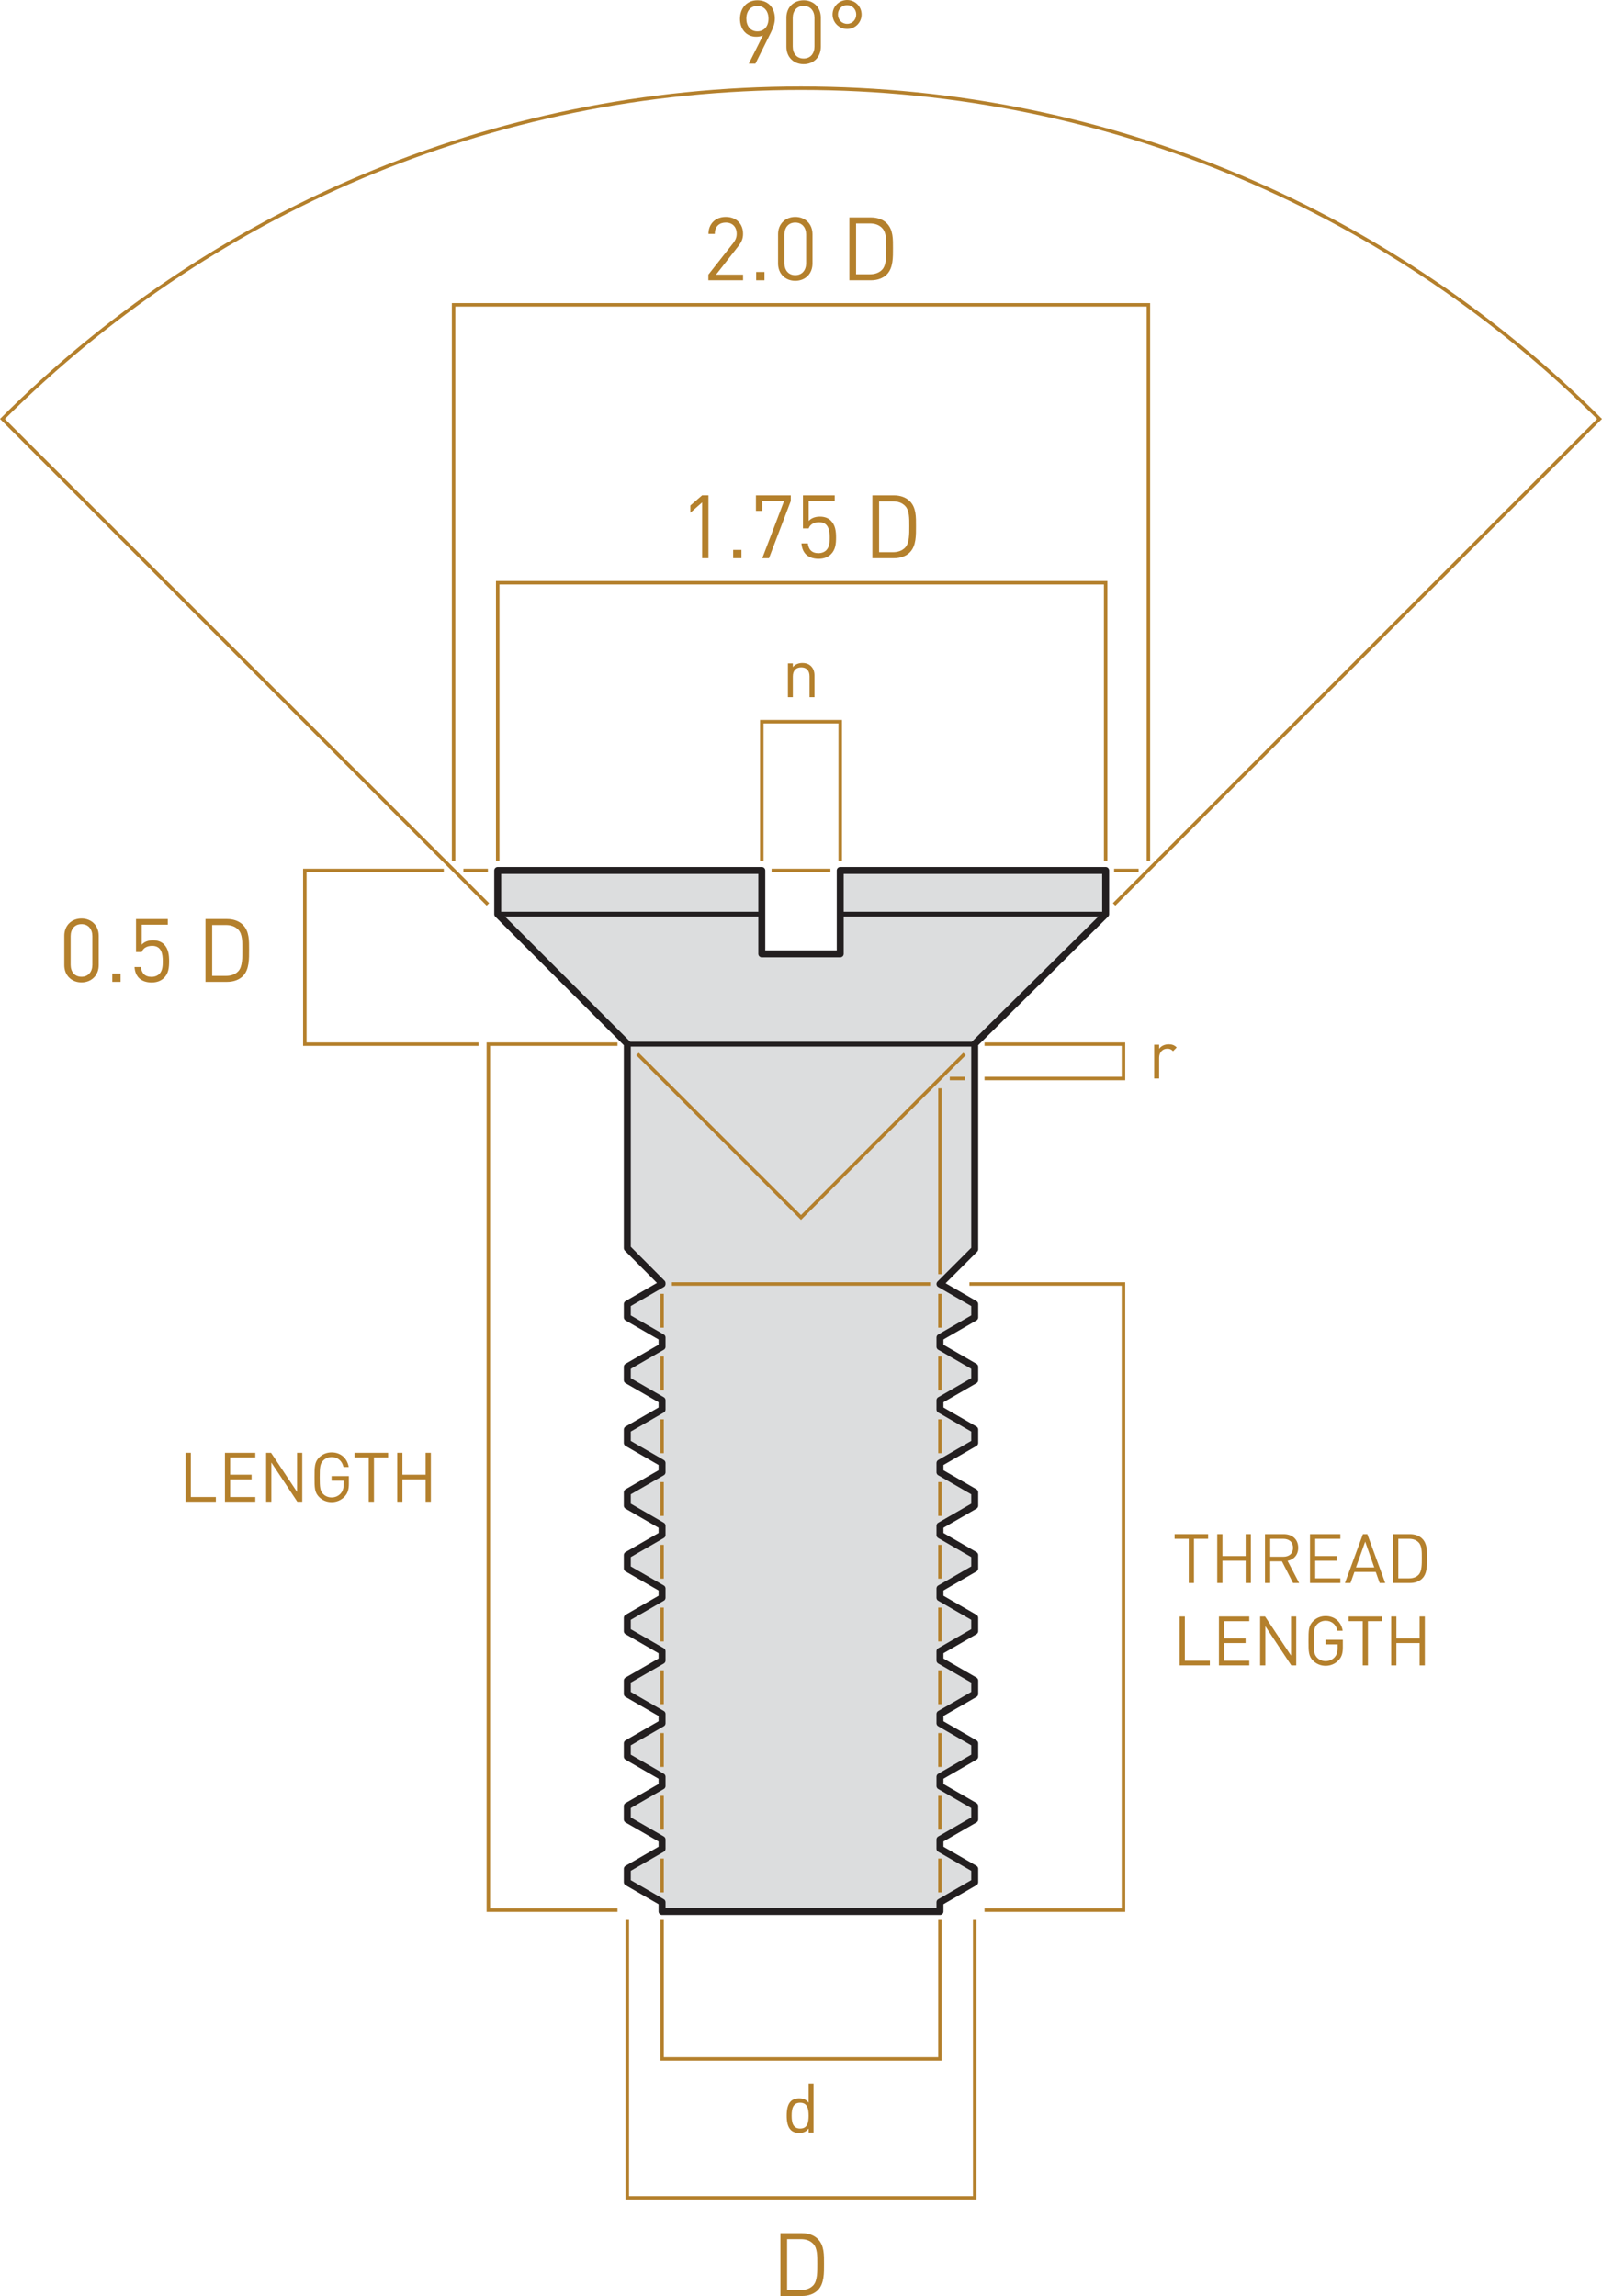 <?xml version="1.0" encoding="utf-8"?>
<!-- Generator: Adobe Illustrator 16.0.4, SVG Export Plug-In . SVG Version: 6.00 Build 0)  -->
<!DOCTYPE svg PUBLIC "-//W3C//DTD SVG 1.1//EN" "http://www.w3.org/Graphics/SVG/1.1/DTD/svg11.dtd">
<svg version="1.1" id="Layer_1" xmlns="http://www.w3.org/2000/svg" xmlns:xlink="http://www.w3.org/1999/xlink" x="0px" y="0px"
	 width="326.797px" height="468.369px" viewBox="20.871 2.426 326.797 468.369"
	 enable-background="new 20.871 2.426 326.797 468.369" xml:space="preserve">
<polygon fill="#DCDDDE" stroke="#231F20" stroke-width="1.417" stroke-linecap="round" stroke-linejoin="round" stroke-miterlimit="10" points="
	246.417,179.996 192.27,179.996 192.27,197.004 176.271,197.004 176.271,179.996 122.402,179.996 122.402,188.914 148.918,215.43 
	148.837,215.43 148.837,257.047 155.924,264.177 155.924,264.352 148.837,268.444 148.837,271.171 155.924,275.262 155.924,277.153 
	148.837,281.246 148.837,283.972 155.924,288.063 155.924,289.955 148.837,294.046 148.837,296.772 155.924,300.865 
	155.924,302.755 148.837,306.847 148.837,309.574 155.924,313.666 155.924,315.556 148.837,319.648 148.837,322.375 
	155.924,326.466 155.924,328.357 148.837,332.449 148.837,335.175 155.924,339.267 155.924,341.158 148.837,345.25 148.837,347.976 
	155.924,352.068 155.924,353.958 148.837,358.05 148.837,360.777 155.924,364.869 155.924,366.759 148.837,370.851 148.837,373.578 
	155.924,377.669 155.924,379.56 148.837,383.652 148.837,386.378 155.924,390.47 155.924,392.083 155.924,392.361 212.616,392.361 
	212.616,392.083 212.618,392.083 212.618,390.47 219.704,386.378 219.704,383.652 212.618,379.56 212.618,377.669 219.704,373.578 
	219.704,370.851 212.618,366.759 212.618,364.869 219.704,360.777 219.704,358.05 212.618,353.958 212.618,352.068 219.704,347.976 
	219.704,345.25 212.618,341.158 212.618,339.267 219.704,335.175 219.704,332.449 212.618,328.357 212.618,326.466 219.704,322.375 
	219.704,319.648 212.618,315.556 212.618,313.666 219.704,309.574 219.704,306.847 212.618,302.755 212.618,300.865 
	219.704,296.772 219.704,294.046 212.618,289.955 212.618,288.063 219.704,283.972 219.704,281.246 212.618,277.153 
	212.618,275.262 219.704,271.171 219.704,268.444 212.618,264.352 212.618,264.352 219.704,257.266 219.704,215.43 219.622,215.43 
	246.417,188.914 "/>
<g>
	
		<line fill="none" stroke="#231F20" stroke-width="0.992" stroke-miterlimit="10" x1="176.271" y1="188.914" x2="122.402" y2="188.914"/>
	
		<line fill="none" stroke="#231F20" stroke-width="0.992" stroke-miterlimit="10" x1="246.138" y1="188.914" x2="192.27" y2="188.914"/>
	
		<line fill="none" stroke="#231F20" stroke-width="0.992" stroke-miterlimit="10" x1="148.837" y1="215.43" x2="219.704" y2="215.43"/>
</g>
<polyline fill="none" stroke="#B4802C" stroke-width="0.709" stroke-miterlimit="10" points="246.417,177.994 246.417,121.301 
	122.402,121.301 122.402,177.994 "/>
<polyline fill="none" stroke="#B4802C" stroke-width="0.709" stroke-miterlimit="10" points="255.137,177.994 255.137,64.608 
	113.404,64.608 113.404,177.994 "/>
<polyline fill="none" stroke="#B4802C" stroke-width="0.709" stroke-miterlimit="10" points="111.402,179.996 83.056,179.996 
	83.056,215.43 118.489,215.43 "/>
<polyline fill="none" stroke="#B4802C" stroke-width="0.709" stroke-miterlimit="10" points="176.271,177.994 176.271,149.647 
	192.27,149.647 192.27,177.994 "/>
<polyline fill="none" stroke="#B4802C" stroke-width="0.709" stroke-miterlimit="10" points="146.835,215.43 120.491,215.43 
	120.491,392.083 146.835,392.083 "/>
<polyline fill="none" stroke="#B4802C" stroke-width="0.709" stroke-miterlimit="10" points="148.837,394.085 148.837,450.777 
	219.704,450.777 219.704,394.085 "/>
<polyline fill="none" stroke="#B4802C" stroke-width="0.709" stroke-miterlimit="10" points="155.924,394.085 155.924,422.431 
	212.618,422.431 212.618,394.085 "/>
<polyline fill="none" stroke="#B4802C" stroke-width="0.709" stroke-miterlimit="10" points="221.706,222.435 250.051,222.435 
	250.051,215.43 221.706,215.43 "/>
<polyline fill="none" stroke="#B4802C" stroke-width="0.709" stroke-miterlimit="10" points="218.624,264.352 250.051,264.352 
	250.051,392.082 221.706,392.082 "/>
<line fill="none" stroke="#B4802C" stroke-width="0.709" stroke-miterlimit="10" x1="157.926" y1="264.352" x2="210.616" y2="264.352"/>
<line fill="none" stroke="#B4802C" stroke-width="0.709" stroke-miterlimit="10" x1="214.62" y1="222.435" x2="217.702" y2="222.435"/>
<line fill="none" stroke="#B4802C" stroke-width="0.709" stroke-miterlimit="10" x1="248.14" y1="179.996" x2="253.135" y2="179.996"/>
<line fill="none" stroke="#B4802C" stroke-width="0.709" stroke-miterlimit="10" x1="115.406" y1="179.996" x2="120.401" y2="179.996"/>
<line fill="none" stroke="#B4802C" stroke-width="0.709" stroke-miterlimit="10" x1="178.272" y1="179.996" x2="190.268" y2="179.996"/>
<g enable-background="new    ">
	<path fill="#B4802C" d="M187.702,469.607c-0.773,0.774-1.908,1.188-3.24,1.188h-4.394v-12.82h4.394c1.332,0,2.467,0.415,3.24,1.188
		c1.333,1.333,1.261,3.295,1.261,5.078C188.962,466.024,189.035,468.275,187.702,469.607z M186.749,460.136
		c-0.667-0.685-1.531-0.937-2.521-0.937h-2.791v10.371h2.791c0.99,0,1.854-0.252,2.521-0.936c0.882-0.919,0.846-2.827,0.846-4.394
		S187.63,461.054,186.749,460.136z"/>
</g>
<g enable-background="new    ">
	<path fill="#B4802C" d="M185.834,437.446v-0.826c-0.561,0.729-1.205,0.91-1.961,0.91c-0.701,0-1.317-0.238-1.681-0.603
		c-0.7-0.7-0.84-1.849-0.84-2.928c0-1.078,0.14-2.227,0.84-2.927c0.364-0.364,0.98-0.603,1.681-0.603
		c0.756,0,1.387,0.168,1.947,0.882v-3.88h1.008v9.974H185.834z M184.098,431.367c-1.499,0-1.737,1.288-1.737,2.633
		s0.238,2.634,1.737,2.634c1.499,0,1.723-1.289,1.723-2.634S185.596,431.367,184.098,431.367z"/>
</g>
<g enable-background="new    ">
	<path fill="#B4802C" d="M186.009,144.644V140.4c0-1.219-0.658-1.835-1.695-1.835s-1.709,0.63-1.709,1.835v4.244h-1.008v-6.892
		h1.008v0.756c0.49-0.56,1.163-0.84,1.933-0.84c0.743,0,1.345,0.224,1.765,0.645c0.49,0.476,0.715,1.12,0.715,1.919v4.412H186.009z"
		/>
</g>
<g enable-background="new    ">
	<path fill="#B4802C" d="M164.095,116.297v-11.379l-2.395,2.106v-1.477l2.395-2.071h1.296v12.82H164.095z"/>
	<path fill="#B4802C" d="M170.43,116.297v-1.692h1.692v1.692H170.43z"/>
	<path fill="#B4802C" d="M177.738,116.297h-1.369l4.448-11.668h-4.465v2.018h-1.278v-3.17h7.112v1.152L177.738,116.297z"/>
	<path fill="#B4802C" d="M190.393,115.469c-0.594,0.594-1.423,0.954-2.557,0.954c-1.117,0-2.018-0.36-2.575-0.918
		c-0.558-0.576-0.828-1.314-0.9-2.233h1.296c0.162,1.279,0.828,1.999,2.18,1.999c0.63,0,1.206-0.216,1.584-0.594
		c0.666-0.667,0.702-1.692,0.702-2.611c0-1.566-0.306-3.114-2.161-3.114c-1.115,0-1.872,0.504-2.124,1.26h-1.17v-6.734h6.482v1.152
		h-5.312v4.069c0.505-0.558,1.296-0.882,2.305-0.882c0.954,0,1.71,0.306,2.215,0.811c0.937,0.936,1.062,2.232,1.062,3.438
		C191.418,113.344,191.311,114.551,190.393,115.469z"/>
	<path fill="#B4802C" d="M206.467,115.109c-0.775,0.774-1.909,1.188-3.241,1.188h-4.394v-12.82h4.394
		c1.332,0,2.466,0.415,3.241,1.188c1.332,1.333,1.26,3.295,1.26,5.078C207.727,111.526,207.799,113.777,206.467,115.109z
		 M205.512,105.638c-0.666-0.685-1.53-0.937-2.521-0.937h-2.79v10.371h2.79c0.99,0,1.854-0.252,2.521-0.936
		c0.883-0.919,0.847-2.827,0.847-4.394S206.395,106.556,205.512,105.638z"/>
</g>
<g enable-background="new    ">
	<path fill="#B4802C" d="M165.372,59.604v-1.152l5.059-6.428c0.486-0.631,0.72-1.188,0.72-1.891c0-1.387-0.828-2.305-2.232-2.305
		c-1.188,0-2.233,0.666-2.233,2.322h-1.296c0-2.017,1.387-3.475,3.529-3.475c2.106,0,3.529,1.351,3.529,3.457
		c0,1.026-0.324,1.692-1.026,2.593l-4.483,5.726h5.509v1.152H165.372z"/>
	<path fill="#B4802C" d="M175.127,59.604v-1.692h1.692v1.692H175.127z"/>
	<path fill="#B4802C" d="M183.102,59.712c-1.999,0-3.511-1.405-3.511-3.529v-5.978c0-2.125,1.512-3.529,3.511-3.529
		s3.511,1.404,3.511,3.529v5.978C186.613,58.307,185.1,59.712,183.102,59.712z M185.317,50.277c0-1.404-0.793-2.448-2.215-2.448
		s-2.214,1.044-2.214,2.448v5.834c0,1.404,0.792,2.449,2.214,2.449s2.215-1.045,2.215-2.449V50.277z"/>
	<path fill="#B4802C" d="M201.769,58.416c-0.774,0.774-1.909,1.188-3.241,1.188h-4.393v-12.82h4.393
		c1.332,0,2.467,0.415,3.241,1.188c1.333,1.333,1.261,3.295,1.261,5.078C203.03,54.833,203.102,57.083,201.769,58.416z
		 M200.815,48.945c-0.666-0.685-1.531-0.937-2.521-0.937h-2.79v10.371h2.79c0.99,0,1.855-0.252,2.521-0.936
		c0.883-0.919,0.846-2.827,0.846-4.394S201.698,49.863,200.815,48.945z"/>
</g>
<g enable-background="new    ">
	<path fill="#B4802C" d="M178.125,9.052l-3.151,6.355h-1.35l2.881-5.762c-0.396,0.18-0.864,0.271-1.369,0.271
		c-1.999,0-3.313-1.531-3.313-3.638c0-2.179,1.369-3.799,3.547-3.799c2.178,0,3.565,1.477,3.565,3.691
		C178.936,7.089,178.666,7.971,178.125,9.052z M175.371,3.632c-1.369,0-2.251,1.026-2.251,2.593c0,1.422,0.774,2.593,2.251,2.593
		c1.368,0,2.269-1.009,2.269-2.593C177.64,4.659,176.739,3.632,175.371,3.632z"/>
	<path fill="#B4802C" d="M184.803,15.516c-1.999,0-3.511-1.405-3.511-3.529V6.009c0-2.125,1.512-3.529,3.511-3.529
		c1.998,0,3.511,1.404,3.511,3.529v5.978C188.314,14.111,186.801,15.516,184.803,15.516z M187.018,6.081
		c0-1.404-0.793-2.448-2.215-2.448c-1.423,0-2.215,1.044-2.215,2.448v5.834c0,1.404,0.792,2.449,2.215,2.449
		c1.422,0,2.215-1.045,2.215-2.449V6.081z"/>
	<path fill="#B4802C" d="M193.676,8.332c-1.639,0-2.971-1.314-2.971-2.953s1.332-2.952,2.971-2.952s2.953,1.313,2.953,2.952
		S195.315,8.332,193.676,8.332z M193.659,3.47c-1.062,0-1.855,0.828-1.855,1.908c0,1.081,0.811,1.909,1.873,1.909
		s1.854-0.828,1.854-1.909C195.531,4.298,194.721,3.47,193.659,3.47z"/>
</g>
<g enable-background="new    ">
	<path fill="#B4802C" d="M37.499,202.827c-1.999,0-3.511-1.405-3.511-3.529v-5.978c0-2.125,1.512-3.529,3.511-3.529
		c1.999,0,3.511,1.404,3.511,3.529v5.978C41.01,201.421,39.498,202.827,37.499,202.827z M39.714,193.391
		c0-1.404-0.792-2.448-2.215-2.448c-1.422,0-2.214,1.044-2.214,2.448v5.834c0,1.404,0.792,2.449,2.214,2.449
		c1.423,0,2.215-1.045,2.215-2.449V193.391z"/>
	<path fill="#B4802C" d="M43.78,202.718v-1.692h1.692v1.692H43.78z"/>
	<path fill="#B4802C" d="M54.347,201.89c-0.594,0.594-1.422,0.954-2.557,0.954c-1.116,0-2.017-0.36-2.575-0.918
		c-0.558-0.576-0.828-1.314-0.9-2.233h1.296c0.162,1.279,0.829,1.999,2.179,1.999c0.63,0,1.207-0.216,1.584-0.594
		c0.666-0.667,0.702-1.692,0.702-2.611c0-1.566-0.306-3.114-2.161-3.114c-1.116,0-1.873,0.504-2.125,1.26h-1.17v-6.734h6.482v1.152
		h-5.312v4.069c0.504-0.558,1.296-0.882,2.305-0.882c0.954,0,1.71,0.306,2.215,0.811c0.936,0.936,1.062,2.232,1.062,3.438
		C55.374,199.765,55.266,200.972,54.347,201.89z"/>
	<path fill="#B4802C" d="M70.422,201.53c-0.774,0.774-1.909,1.188-3.241,1.188h-4.394v-12.82h4.394c1.332,0,2.466,0.415,3.241,1.188
		c1.333,1.333,1.26,3.295,1.26,5.078C71.682,197.947,71.754,200.198,70.422,201.53z M69.468,192.059
		c-0.667-0.685-1.531-0.937-2.521-0.937h-2.791v10.371h2.791c0.99,0,1.854-0.252,2.521-0.936c0.882-0.919,0.846-2.827,0.846-4.394
		S70.35,192.977,69.468,192.059z"/>
</g>
<g enable-background="new    ">
	<path fill="#B4802C" d="M58.739,308.762v-9.974h1.064v9.021h5.099v0.952H58.739z"/>
	<path fill="#B4802C" d="M66.761,308.762v-9.974h6.191v0.953h-5.127v3.516h4.371v0.952h-4.371v3.601h5.127v0.952H66.761z"/>
	<path fill="#B4802C" d="M81.52,308.762l-5.295-7.998v7.998h-1.064v-9.974h1.008l5.295,7.971v-7.971h1.064v9.974H81.52z"/>
	<path fill="#B4802C" d="M91.18,307.698c-0.7,0.756-1.639,1.148-2.662,1.148c-0.98,0-1.877-0.364-2.549-1.036
		c-0.938-0.938-0.938-1.919-0.938-4.034s0-3.096,0.938-4.034c0.672-0.673,1.555-1.037,2.549-1.037c1.905,0,3.194,1.232,3.488,2.983
		h-1.065c-0.28-1.261-1.176-2.03-2.423-2.03c-0.658,0-1.289,0.266-1.723,0.714c-0.63,0.645-0.701,1.316-0.701,3.404
		c0,2.087,0.07,2.773,0.701,3.418c0.434,0.447,1.064,0.7,1.723,0.7c0.729,0,1.429-0.295,1.891-0.854
		c0.406-0.49,0.561-1.037,0.561-1.808v-0.756h-2.452v-0.938h3.516v1.583C92.034,306.269,91.796,307.04,91.18,307.698z"/>
	<path fill="#B4802C" d="M97.155,299.742v9.021h-1.064v-9.021h-2.885v-0.953h6.835v0.953H97.155z"/>
	<path fill="#B4802C" d="M107.699,308.762v-4.553h-4.734v4.553H101.9v-9.974h1.064v4.469h4.734v-4.469h1.065v9.974H107.699z"/>
</g>
<g enable-background="new    ">
	<path fill="#B4802C" d="M264.431,316.333v9.021h-1.064v-9.021h-2.886v-0.953h6.836v0.953H264.431z"/>
	<path fill="#B4802C" d="M274.975,325.354v-4.553h-4.734v4.553h-1.064v-9.974h1.064v4.469h4.734v-4.469h1.064v9.974H274.975z"/>
	<path fill="#B4802C" d="M284.649,325.354l-2.27-4.427h-2.395v4.427h-1.064v-9.974h3.823c1.737,0,2.956,1.051,2.956,2.773
		c0,1.457-0.883,2.409-2.172,2.676l2.367,4.524H284.649z M282.646,316.333h-2.661v3.655h2.661c1.163,0,1.989-0.602,1.989-1.82
		S283.809,316.333,282.646,316.333z"/>
	<path fill="#B4802C" d="M288.104,325.354v-9.974h6.191v0.953h-5.127v3.516h4.37v0.952h-4.37v3.601h5.127v0.952H288.104z"/>
	<path fill="#B4802C" d="M302.317,325.354l-0.799-2.255h-4.356l-0.798,2.255h-1.135l3.67-9.974h0.896l3.656,9.974H302.317z
		 M299.361,316.908l-1.877,5.267h3.726L299.361,316.908z"/>
	<path fill="#B4802C" d="M310.997,324.429c-0.602,0.603-1.484,0.925-2.521,0.925h-3.418v-9.974h3.418
		c1.037,0,1.92,0.322,2.521,0.925c1.037,1.036,0.98,2.563,0.98,3.95S312.034,323.393,310.997,324.429z M310.254,317.061
		c-0.519-0.532-1.191-0.728-1.961-0.728h-2.172v8.068h2.172c0.77,0,1.442-0.196,1.961-0.729c0.687-0.715,0.658-2.199,0.658-3.418
		S310.941,317.776,310.254,317.061z"/>
</g>
<g enable-background="new    ">
	<path fill="#B4802C" d="M261.504,342.153v-9.974h1.064v9.021h5.098v0.952H261.504z"/>
	<path fill="#B4802C" d="M269.526,342.153v-9.974h6.191v0.953h-5.127v3.516h4.371v0.952h-4.371v3.601h5.127v0.952H269.526z"/>
	<path fill="#B4802C" d="M284.286,342.153l-5.295-7.998v7.998h-1.064v-9.974h1.008l5.295,7.971v-7.971h1.064v9.974H284.286z"/>
	<path fill="#B4802C" d="M293.945,341.088c-0.7,0.756-1.639,1.148-2.661,1.148c-0.98,0-1.877-0.364-2.55-1.036
		c-0.938-0.938-0.938-1.919-0.938-4.034s0-3.096,0.938-4.034c0.673-0.673,1.556-1.037,2.55-1.037c1.904,0,3.193,1.232,3.488,2.983
		h-1.065c-0.28-1.261-1.177-2.03-2.423-2.03c-0.658,0-1.289,0.266-1.723,0.714c-0.631,0.645-0.701,1.316-0.701,3.404
		c0,2.087,0.07,2.773,0.701,3.418c0.434,0.447,1.064,0.7,1.723,0.7c0.729,0,1.429-0.295,1.891-0.854
		c0.406-0.49,0.561-1.037,0.561-1.808v-0.756h-2.451v-0.938h3.516v1.583C294.799,339.66,294.561,340.43,293.945,341.088z"/>
	<path fill="#B4802C" d="M299.92,333.132v9.021h-1.064v-9.021h-2.885v-0.953h6.835v0.953H299.92z"/>
	<path fill="#B4802C" d="M310.463,342.153V337.6h-4.734v4.553h-1.064v-9.974h1.064v4.469h4.734v-4.469h1.065v9.974H310.463z"/>
</g>
<g enable-background="new    ">
	<path fill="#B4802C" d="M260.168,216.86c-0.378-0.378-0.658-0.504-1.19-0.504c-1.009,0-1.653,0.798-1.653,1.849v4.23h-1.008v-6.892
		h1.008v0.841c0.379-0.575,1.135-0.925,1.934-0.925c0.658,0,1.162,0.154,1.652,0.645L260.168,216.86z"/>
</g>
<polyline fill="none" stroke="#B4802C" stroke-width="0.709" stroke-miterlimit="10" points="150.92,217.432 184.271,250.781 
	217.62,217.432 "/>
<g>
	<path fill="none" stroke="#B4802C" stroke-width="0.709" stroke-miterlimit="10" d="M248.14,186.912l99.026-99.025
		c-41.688-41.689-99.281-67.475-162.896-67.475c-63.616,0-121.209,25.786-162.898,67.476l99.027,99.024"/>
</g>
<g>
	
		<line fill="none" stroke="#B4802C" stroke-width="0.709" stroke-miterlimit="10" x1="155.924" y1="368.761" x2="155.924" y2="375.667"/>
	
		<line fill="none" stroke="#B4802C" stroke-width="0.709" stroke-miterlimit="10" x1="155.924" y1="381.562" x2="155.924" y2="388.468"/>
	
		<line fill="none" stroke="#B4802C" stroke-width="0.709" stroke-miterlimit="10" x1="155.924" y1="355.96" x2="155.924" y2="362.867"/>
	
		<line fill="none" stroke="#B4802C" stroke-width="0.709" stroke-miterlimit="10" x1="155.924" y1="343.16" x2="155.924" y2="350.066"/>
	
		<line fill="none" stroke="#B4802C" stroke-width="0.709" stroke-miterlimit="10" x1="155.924" y1="330.359" x2="155.924" y2="337.265"/>
	
		<line fill="none" stroke="#B4802C" stroke-width="0.709" stroke-miterlimit="10" x1="155.924" y1="317.558" x2="155.924" y2="324.464"/>
	
		<line fill="none" stroke="#B4802C" stroke-width="0.709" stroke-miterlimit="10" x1="155.924" y1="304.757" x2="155.924" y2="311.664"/>
	
		<line fill="none" stroke="#B4802C" stroke-width="0.709" stroke-miterlimit="10" x1="155.924" y1="291.957" x2="155.924" y2="298.862"/>
	
		<line fill="none" stroke="#B4802C" stroke-width="0.709" stroke-miterlimit="10" x1="155.924" y1="279.155" x2="155.924" y2="286.062"/>
	
		<line fill="none" stroke="#B4802C" stroke-width="0.709" stroke-miterlimit="10" x1="155.924" y1="266.354" x2="155.924" y2="273.26"/>
</g>
<g>
	
		<line fill="none" stroke="#B4802C" stroke-width="0.709" stroke-miterlimit="10" x1="212.618" y1="368.761" x2="212.618" y2="375.667"/>
	
		<line fill="none" stroke="#B4802C" stroke-width="0.709" stroke-miterlimit="10" x1="212.618" y1="381.562" x2="212.618" y2="388.468"/>
	
		<line fill="none" stroke="#B4802C" stroke-width="0.709" stroke-miterlimit="10" x1="212.618" y1="355.96" x2="212.618" y2="362.867"/>
	
		<line fill="none" stroke="#B4802C" stroke-width="0.709" stroke-miterlimit="10" x1="212.618" y1="343.16" x2="212.618" y2="350.066"/>
	
		<line fill="none" stroke="#B4802C" stroke-width="0.709" stroke-miterlimit="10" x1="212.618" y1="330.359" x2="212.618" y2="337.265"/>
	
		<line fill="none" stroke="#B4802C" stroke-width="0.709" stroke-miterlimit="10" x1="212.618" y1="317.558" x2="212.618" y2="324.464"/>
	
		<line fill="none" stroke="#B4802C" stroke-width="0.709" stroke-miterlimit="10" x1="212.618" y1="304.757" x2="212.618" y2="311.664"/>
	
		<line fill="none" stroke="#B4802C" stroke-width="0.709" stroke-miterlimit="10" x1="212.618" y1="291.957" x2="212.618" y2="298.862"/>
	
		<line fill="none" stroke="#B4802C" stroke-width="0.709" stroke-miterlimit="10" x1="212.618" y1="279.155" x2="212.618" y2="286.062"/>
	
		<line fill="none" stroke="#B4802C" stroke-width="0.709" stroke-miterlimit="10" x1="212.618" y1="266.354" x2="212.618" y2="273.26"/>
	
		<line fill="none" stroke="#B4802C" stroke-width="0.709" stroke-miterlimit="10" x1="212.618" y1="224.437" x2="212.618" y2="262.35"/>
</g>
</svg>
